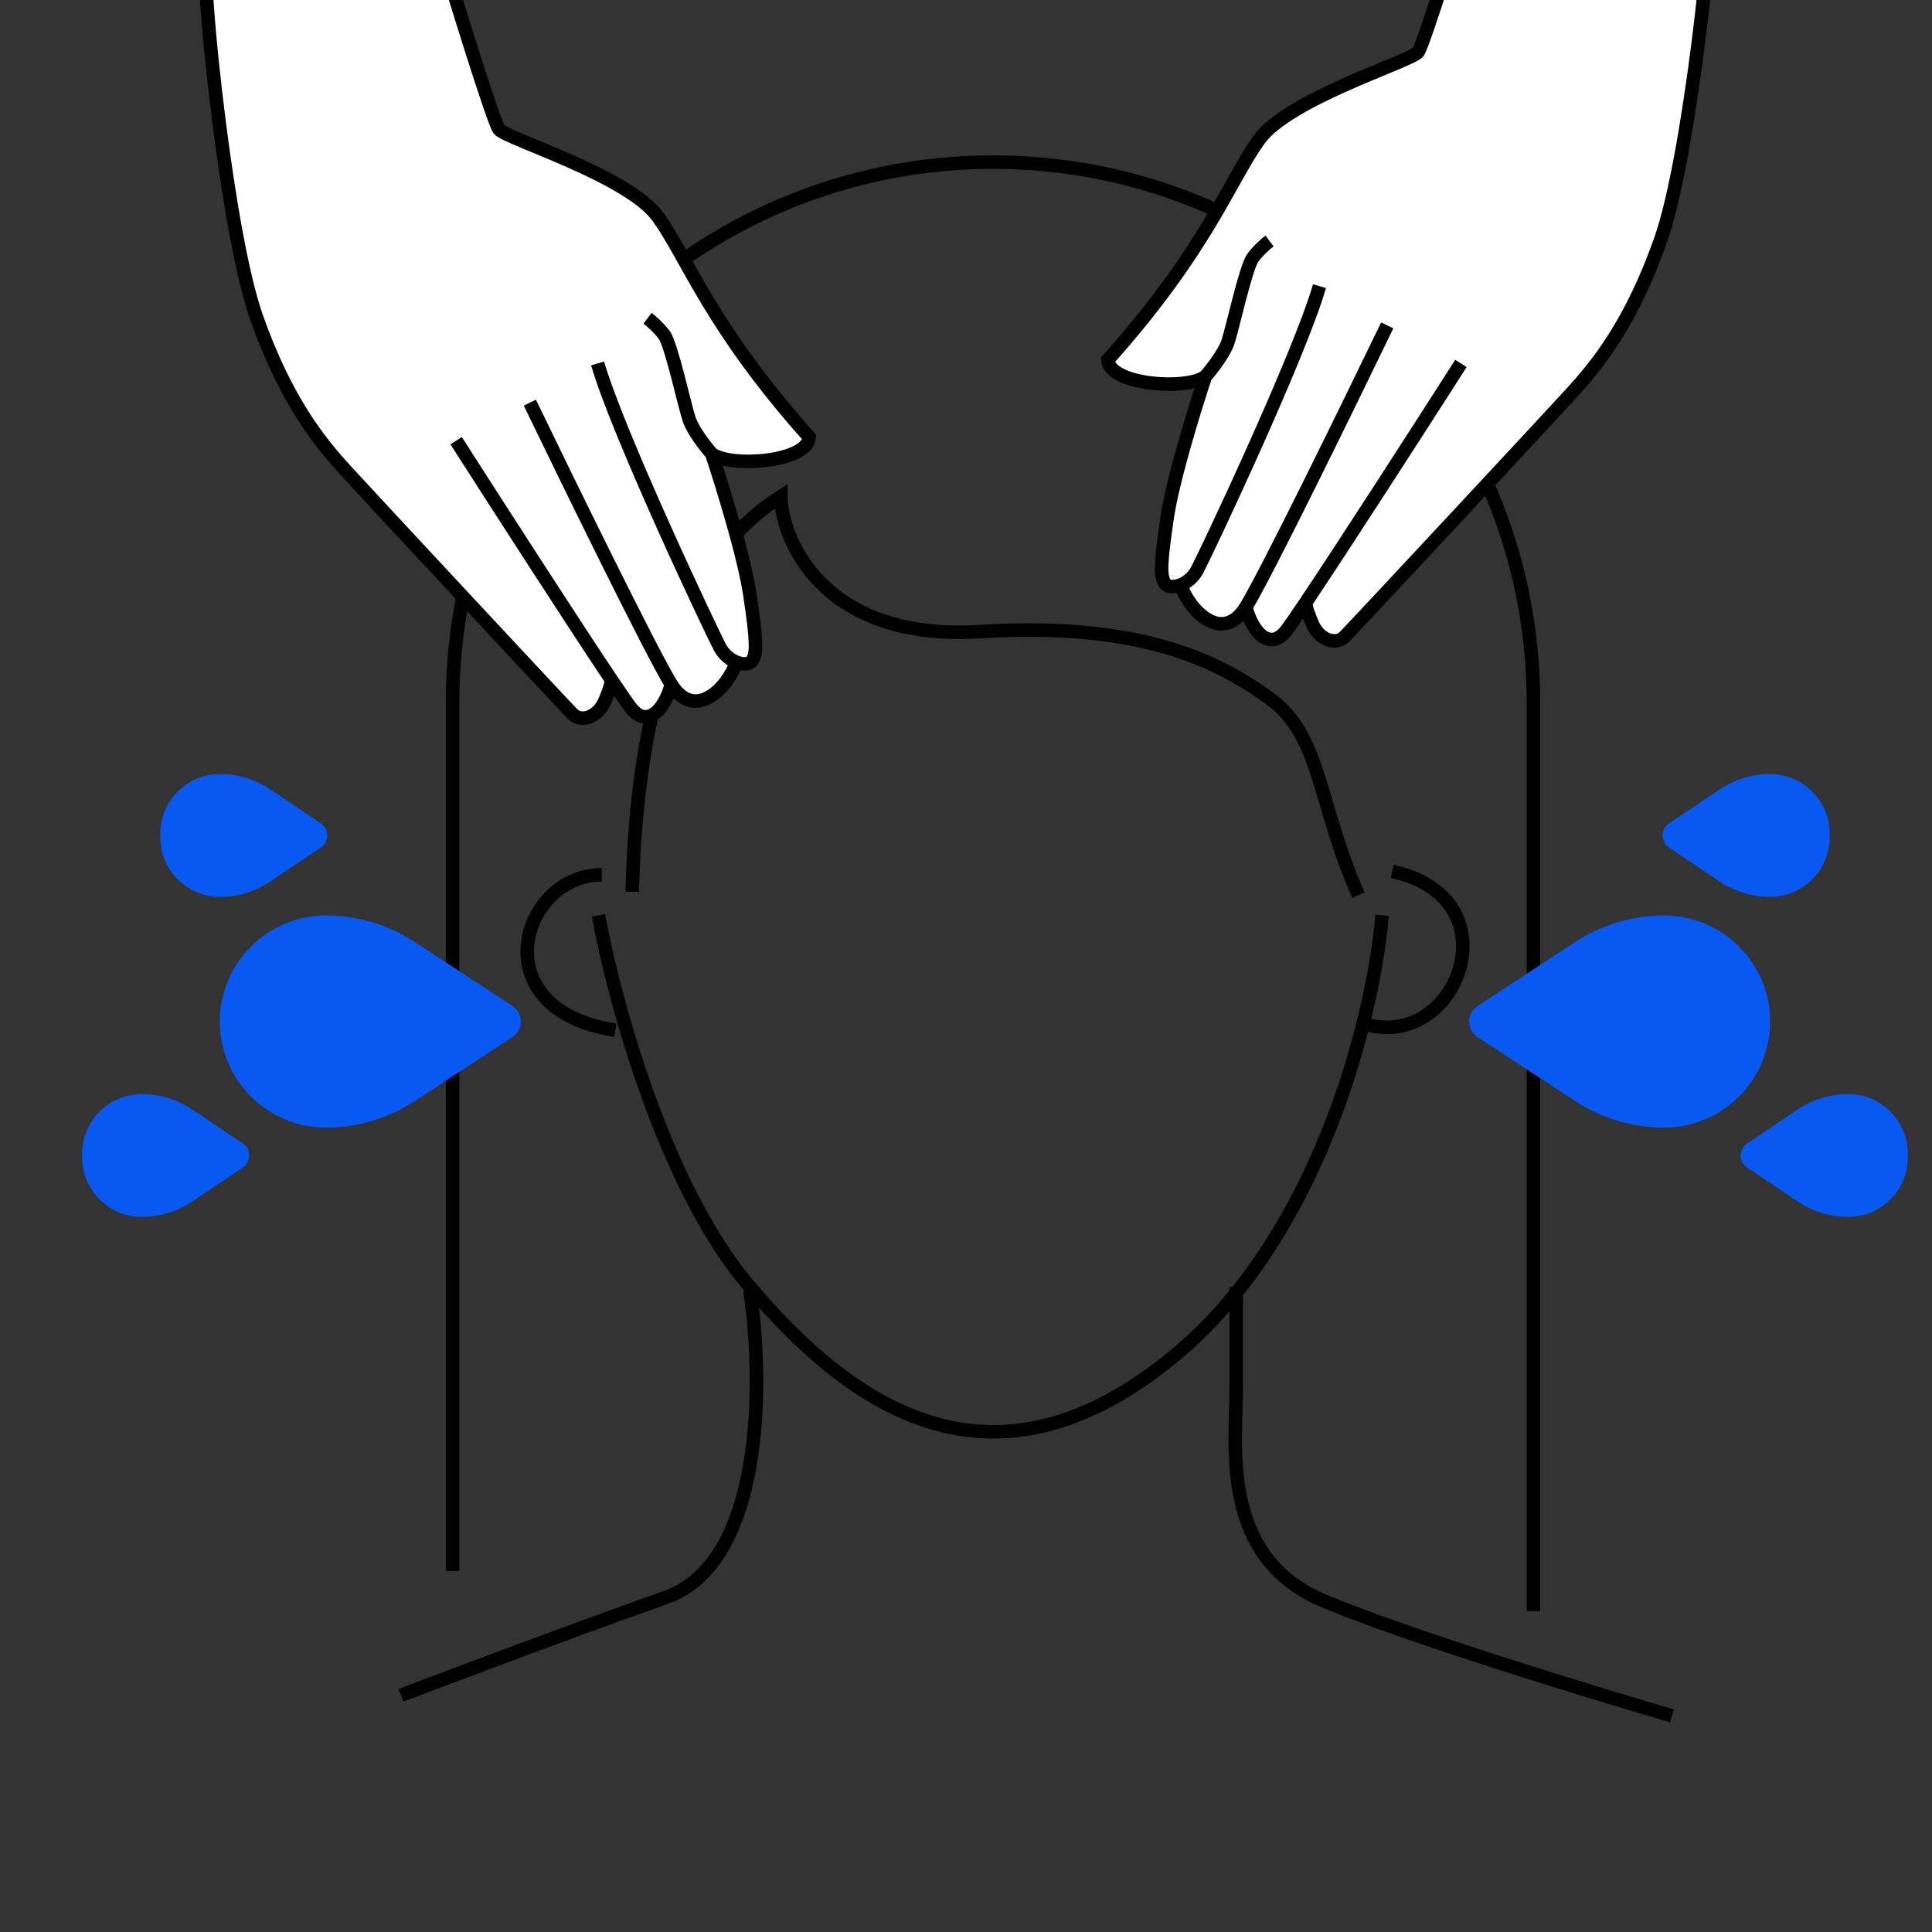 <?xml version="1.0" encoding="UTF-8"?> <svg xmlns="http://www.w3.org/2000/svg" width="200" height="200" viewBox="0 0 200 200" fill="none"><rect x="0" y="0" width="200" height="200" fill="#333333" stroke="none"/><g clip-path="url(#clip0_1098_16553)"><path d="M140.624 92.657C136.428 83.217 136.778 76.224 131.533 72.378C126.288 68.531 118.246 64.336 101.463 65.385C84.68 66.434 80.834 55.245 80.834 51.398C68.596 59.091 65.799 77.972 65.449 92.308M62.302 90.559C53.91 90.559 49.715 104.545 63.701 106.643M61.953 94.755C63.468 103.147 68.666 122.517 77.337 132.867C88.176 145.804 102.862 155.944 121.743 140.21C132.517 131.231 138.357 116.976 141.117 105.944M143.071 94.755C142.837 97.596 142.226 101.509 141.117 105.944M141.117 105.944C150.764 109.091 157.057 93.007 144.12 90.21" stroke="black" stroke-width="1.399"></path><path d="M77.622 133.566C79.02 142.657 79.23 161.748 68.881 165.385C58.531 169.021 41.499 175.5 41.499 175.5" stroke="black" stroke-width="1.399"></path><path d="M127.972 133.217C127.972 134.732 127.972 138.951 127.972 143.706C127.972 149.65 126.224 161.189 137.063 165.734C145.734 169.371 164.685 175.175 173.077 177.622" stroke="black" stroke-width="1.399"></path><path d="M158.741 166.783V72.727C158.741 41.83 133.694 16.783 102.797 16.783V16.783C71.9 16.783 46.852 41.83 46.852 72.727L46.852 162.63" stroke="black" stroke-width="1.399"></path><path d="M163.094 97.497C165.811 95.717 168.998 94.769 172.246 94.769C178.309 94.769 183.246 99.684 183.246 105.748C183.246 111.812 178.309 116.728 172.246 116.728C168.998 116.728 165.811 115.779 163.094 114L152.959 107.359C151.798 106.599 151.798 104.897 152.959 104.137L163.094 97.497Z" fill="#0759F2"></path><path d="M178.014 81.72C179.557 80.683 181.374 80.13 183.233 80.13C186.644 80.13 189.41 82.895 189.41 86.307V86.666C189.41 90.078 186.644 92.843 183.233 92.843C181.374 92.843 179.557 92.29 178.014 91.253L172.776 87.735C171.889 87.139 171.889 85.834 172.776 85.238L178.014 81.72Z" fill="#0759F2"></path><path d="M186.104 114.851C187.647 113.814 189.464 113.261 191.323 113.261C194.734 113.261 197.5 116.026 197.5 119.438V119.797C197.5 123.208 194.734 125.974 191.323 125.974C189.464 125.974 187.647 125.42 186.104 124.384L180.866 120.865C179.979 120.27 179.979 118.965 180.866 118.369L186.104 114.851Z" fill="#0759F2"></path><path d="M42.906 97.497C40.189 95.717 37.002 94.769 33.754 94.769C27.691 94.769 22.754 99.684 22.754 105.748C22.754 111.812 27.691 116.728 33.754 116.728C37.002 116.728 40.189 115.779 42.906 114L53.041 107.359C54.202 106.599 54.202 104.897 53.041 104.137L42.906 97.497Z" fill="#0759F2"></path><path d="M27.986 81.72C26.443 80.683 24.626 80.13 22.767 80.13C19.356 80.13 16.59 82.895 16.59 86.307V86.666C16.59 90.078 19.356 92.843 22.767 92.843C24.626 92.843 26.443 92.29 27.986 91.253L33.224 87.735C34.111 87.139 34.111 85.834 33.224 85.238L27.986 81.72Z" fill="#0759F2"></path><path d="M19.896 114.851C18.353 113.814 16.536 113.261 14.677 113.261C11.266 113.261 8.5 116.026 8.5 119.438V119.797C8.5 123.208 11.266 125.974 14.677 125.974C16.536 125.974 18.353 125.42 19.896 124.384L25.134 120.865C26.021 120.27 26.021 118.965 25.134 118.369L19.896 114.851Z" fill="#0759F2"></path><path d="M68.141 22.486C71.218 26.793 73.556 33.808 83.771 45.253C83.648 47.837 75.648 48.452 73.68 46.975C74.746 50.175 77.027 57.559 77.618 61.497C78.356 66.42 78.356 67.65 77.864 68.389C77.604 68.779 76.932 68.826 76.229 68.547C75.403 71.096 71.957 74.788 69.495 70.85C68.757 73.558 67.034 75.281 65.434 73.434C65.154 73.111 64.388 72.01 63.304 70.396C63.317 70.547 63.194 71.195 62.604 72.573C61.865 74.296 60.142 74.788 59.281 73.927C58.42 73.065 38.36 51.529 35.776 48.699C33.191 45.868 29.622 41.561 26.546 32.823C23.469 24.085 20.986 -0.863 21.355 -2.709L45.722 -4.924C46.666 -1.601 51.06 12.591 51.651 13.379C52.389 14.363 65.065 18.178 68.141 22.486Z" fill="white"></path><path d="M73.68 46.975C75.648 48.452 83.648 47.837 83.771 45.253C73.556 33.808 71.218 26.793 68.141 22.486C65.065 18.178 52.389 14.363 51.651 13.379C51.06 12.591 46.666 -1.601 45.722 -4.924L21.355 -2.709C20.986 -0.863 23.469 24.085 26.546 32.823C29.622 41.561 33.191 45.868 35.776 48.699C38.36 51.529 58.42 73.065 59.281 73.927C60.142 74.788 61.865 74.296 62.604 72.573C63.194 71.195 63.317 70.547 63.304 70.396M73.68 46.975C74.746 50.175 77.027 57.559 77.618 61.497C78.356 66.42 78.356 67.65 77.864 68.389C77.604 68.779 76.932 68.826 76.229 68.547M73.68 46.975C73.064 46.278 71.735 44.588 71.341 43.407C70.849 41.93 69.495 35.654 68.757 34.669C68.166 33.882 67.362 33.192 67.034 32.946M61.865 37.623C63.958 44.883 73.68 65.435 74.541 67.035C74.948 67.79 75.601 68.298 76.229 68.547M76.229 68.547C75.403 71.096 71.957 74.788 69.495 70.85M69.495 70.85C67.526 67.7 58.912 50.093 54.851 41.684M69.495 70.85C68.757 73.558 67.034 75.281 65.434 73.434C65.154 73.111 64.388 72.01 63.304 70.396M47.221 45.622C51.545 52.381 59.442 64.644 63.304 70.396" stroke="black" stroke-width="1.4"></path><path d="M130.316 14.486C127.24 18.793 124.902 25.808 114.687 37.253C114.81 39.837 122.809 40.452 124.779 38.975C123.712 42.175 121.431 49.559 120.84 53.497C120.102 58.42 120.102 59.65 120.594 60.389C120.854 60.779 121.526 60.825 122.229 60.547C123.056 63.096 126.501 66.788 128.963 62.85C129.701 65.558 131.424 67.281 133.024 65.434C133.304 65.111 134.07 64.01 135.154 62.396C135.141 62.547 135.264 63.195 135.854 64.573C136.593 66.296 138.316 66.788 139.177 65.927C140.038 65.065 160.098 43.529 162.682 40.699C165.267 37.868 168.836 33.561 171.912 24.823C174.989 16.085 177.472 -8.863 177.103 -10.709L152.736 -12.924C151.792 -9.601 147.398 4.591 146.807 5.379C146.069 6.363 133.393 10.178 130.316 14.486Z" fill="white"></path><path d="M124.779 38.975C122.809 40.452 114.81 39.837 114.687 37.253C124.902 25.808 127.24 18.793 130.316 14.486C133.393 10.178 146.069 6.363 146.807 5.379C147.398 4.591 151.792 -9.601 152.736 -12.924L177.103 -10.709C177.472 -8.863 174.989 16.085 171.912 24.823C168.836 33.561 165.267 37.868 162.682 40.699C160.098 43.529 140.038 65.065 139.177 65.927C138.316 66.788 136.593 66.296 135.854 64.573C135.264 63.195 135.141 62.547 135.154 62.396M124.779 38.975C123.712 42.175 121.431 49.559 120.84 53.497C120.102 58.42 120.102 59.65 120.594 60.389C120.854 60.779 121.526 60.825 122.229 60.547M124.779 38.975C125.394 38.278 126.723 36.588 127.117 35.407C127.609 33.93 128.963 27.654 129.701 26.669C130.292 25.881 131.096 25.192 131.424 24.946M136.593 29.623C134.501 36.883 124.779 57.435 123.917 59.035C123.511 59.79 122.857 60.298 122.229 60.547M122.229 60.547C123.056 63.096 126.501 66.788 128.963 62.85M128.963 62.85C130.932 59.7 139.546 42.093 143.607 33.684M128.963 62.85C129.701 65.558 131.424 67.281 133.024 65.434C133.304 65.111 134.07 64.01 135.154 62.396M151.237 37.622C146.913 44.381 139.016 56.644 135.154 62.396" stroke="black" stroke-width="1.4"></path></g><defs><clipPath id="clip0_1098_16553"><rect width="200" height="200" fill="white"></rect></clipPath></defs></svg> 